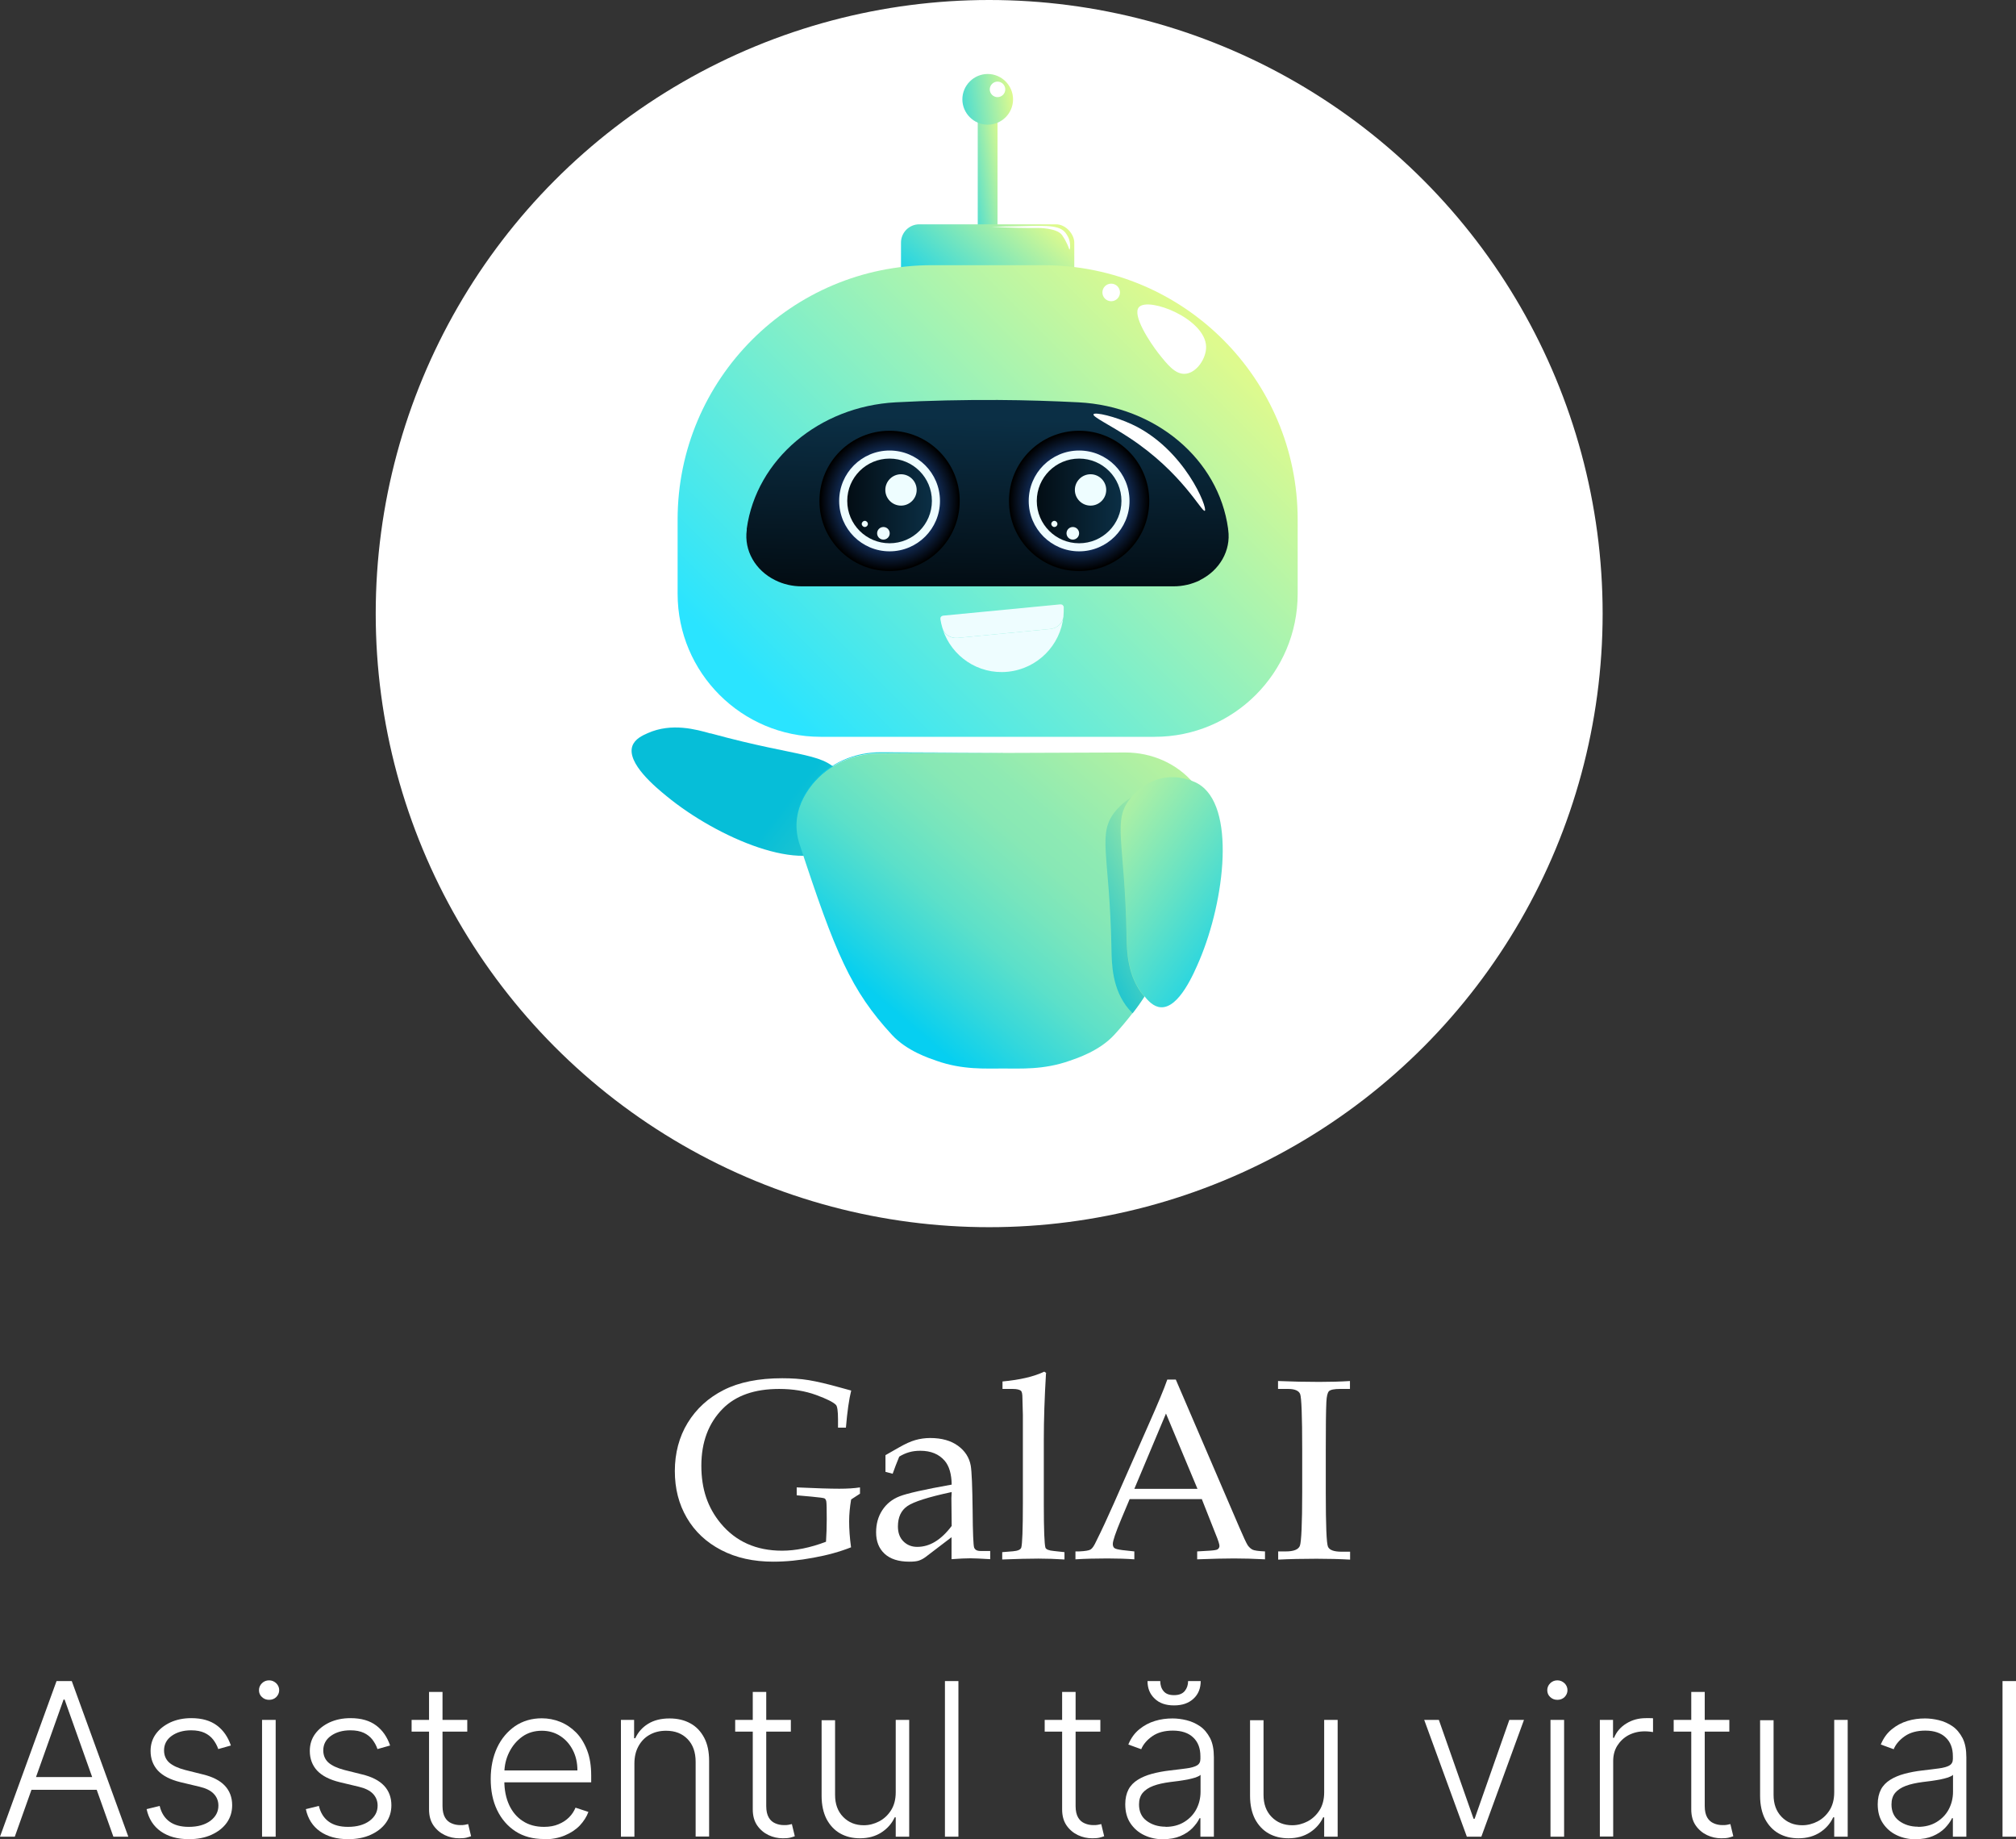 <?xml version="1.0" encoding="UTF-8"?>
<svg xmlns="http://www.w3.org/2000/svg" xmlns:xlink="http://www.w3.org/1999/xlink" viewBox="0 0 137.63 125.54">
  <rect x="0" y="0" width="137.63" height="125.54" fill="#333333" stroke="none"/>
  <defs>
    <style>
      .cls-1 {
        fill: url(#_Áåçûìÿííûé_ãðàäèåíò_49);
      }

      .cls-2 {
        fill: url(#_Áåçûìÿííûé_ãðàäèåíò_12-3);
      }

      .cls-3 {
        fill: #fff;
      }

      .cls-4 {
        fill: url(#_Áåçûìÿííûé_ãðàäèåíò_18);
      }

      .cls-4, .cls-5 {
        mix-blend-mode: screen;
      }

      .cls-6 {
        fill: url(#_Áåçûìÿííûé_ãðàäèåíò_6-3);
      }

      .cls-7 {
        fill: url(#_Áåçûìÿííûé_ãðàäèåíò_37);
      }

      .cls-8 {
        fill: #eefdff;
      }

      .cls-9 {
        fill: url(#_Áåçûìÿííûé_ãðàäèåíò_38);
      }

      .cls-10 {
        fill: url(#_Áåçûìÿííûé_ãðàäèåíò_12);
      }

      .cls-11 {
        isolation: isolate;
      }

      .cls-12 {
        fill: url(#_Áåçûìÿííûé_ãðàäèåíò_12-2);
      }

      .cls-5 {
        fill: url(#_Áåçûìÿííûé_ãðàäèåíò_18-2);
      }

      .cls-13 {
        fill: url(#_Áåçûìÿííûé_ãðàäèåíò_6-2);
      }

      .cls-14 {
        fill: url(#_Áåçûìÿííûé_ãðàäèåíò_37-2);
      }

      .cls-15 {
        fill: url(#_Áåçûìÿííûé_ãðàäèåíò_6);
      }

      .cls-16 {
        fill: url(#_Áåçûìÿííûé_ãðàäèåíò_6-4);
      }

      .cls-17 {
        fill: url(#linear-gradient);
      }
    </style>
    <linearGradient id="_Áåçûìÿííûé_ãðàäèåíò_37" data-name="Áåçûìÿííûé ãðàäèåíò 37" x1="-4559.66" y1="-5563.65" x2="-4537.89" y2="-5585.98" gradientTransform="translate(-4967.18 5206.44) rotate(83.59)" gradientUnits="userSpaceOnUse">
      <stop offset=".04" stop-color="#06bed8"/>
      <stop offset="1" stop-color="#defa8e"/>
    </linearGradient>
    <linearGradient id="_Áåçûìÿííûé_ãðàäèåíò_6" data-name="Áåçûìÿííûé ãðàäèåíò 6" x1="64.67" y1="12.21" x2="68.73" y2="11.61" gradientUnits="userSpaceOnUse">
      <stop offset=".04" stop-color="#06cff1"/>
      <stop offset="1" stop-color="#defa8e"/>
    </linearGradient>
    <linearGradient id="_Áåçûìÿííûé_ãðàäèåíò_6-2" data-name="Áåçûìÿííûé ãðàäèåíò 6" x1="63.64" y1="22.5" x2="70.83" y2="14.38" xlink:href="#_Áåçûìÿííûé_ãðàäèåíò_6"/>
    <linearGradient id="linear-gradient" x1="53.22" y1="50.64" x2="81.73" y2="22.13" gradientUnits="userSpaceOnUse">
      <stop offset=".04" stop-color="#2ae4ff"/>
      <stop offset="1" stop-color="#defa8e"/>
    </linearGradient>
    <linearGradient id="_Áåçûìÿííûé_ãðàäèåíò_12" data-name="Áåçûìÿííûé ãðàäèåíò 12" x1="67.35" y1="39.97" x2="67.61" y2="28.57" gradientUnits="userSpaceOnUse">
      <stop offset="0" stop-color="#030d14"/>
      <stop offset="1" stop-color="#0b2f45"/>
    </linearGradient>
    <radialGradient id="_Áåçûìÿííûé_ãðàäèåíò_18" data-name="Áåçûìÿííûé ãðàäèåíò 18" cx="60.73" cy="34.19" fx="60.73" fy="34.19" r="4.74" gradientUnits="userSpaceOnUse">
      <stop offset=".13" stop-color="#3280fc"/>
      <stop offset="1" stop-color="#000"/>
    </radialGradient>
    <linearGradient id="_Áåçûìÿííûé_ãðàäèåíò_12-2" data-name="Áåçûìÿííûé ãðàäèåíò 12" x1="57.85" y1="34.19" x2="63.62" y2="34.19" xlink:href="#_Áåçûìÿííûé_ãðàäèåíò_12"/>
    <radialGradient id="_Áåçûìÿííûé_ãðàäèåíò_18-2" data-name="Áåçûìÿííûé ãðàäèåíò 18" cx="73.67" fx="73.67" r="4.74" xlink:href="#_Áåçûìÿííûé_ãðàäèåíò_18"/>
    <linearGradient id="_Áåçûìÿííûé_ãðàäèåíò_12-3" data-name="Áåçûìÿííûé ãðàäèåíò 12" x1="70.78" y1="34.19" x2="76.56" y2="34.19" xlink:href="#_Áåçûìÿííûé_ãðàäèåíò_12"/>
    <linearGradient id="_Áåçûìÿííûé_ãðàäèåíò_6-3" data-name="Áåçûìÿííûé ãðàäèåíò 6" x1="63.78" y1="7.31" x2="69.15" y2="6.53" xlink:href="#_Áåçûìÿííûé_ãðàäèåíò_6"/>
    <linearGradient id="_Áåçûìÿííûé_ãðàäèåíò_49" data-name="Áåçûìÿííûé ãðàäèåíò 49" x1="59.46" y1="69.45" x2="81.33" y2="43.91" gradientUnits="userSpaceOnUse">
      <stop offset=".04" stop-color="#06cff1"/>
      <stop offset=".04" stop-color="#06cff0"/>
      <stop offset=".16" stop-color="#36d8da"/>
      <stop offset=".27" stop-color="#5ce0c9"/>
      <stop offset=".38" stop-color="#77e5bd"/>
      <stop offset=".47" stop-color="#88e8b5"/>
      <stop offset=".54" stop-color="#8eeab3"/>
      <stop offset=".8" stop-color="#b9f29e"/>
      <stop offset="1" stop-color="#defa8e"/>
    </linearGradient>
    <linearGradient id="_Áåçûìÿííûé_ãðàäèåíò_6-4" data-name="Áåçûìÿííûé ãðàäèåíò 6" x1="58.3" y1="56.72" x2="71.45" y2="41.36" xlink:href="#_Áåçûìÿííûé_ãðàäèåíò_6"/>
    <linearGradient id="_Áåçûìÿííûé_ãðàäèåíò_38" data-name="Áåçûìÿííûé ãðàäèåíò 38" x1="-10510.98" y1="-723.73" x2="-10492.99" y2="-733.11" gradientTransform="translate(-10413.52 -800.78) rotate(-171.34) scale(1 -1)" gradientUnits="userSpaceOnUse">
      <stop offset=".04" stop-color="#06cff1"/>
      <stop offset=".07" stop-color="#0fd0ec"/>
      <stop offset=".42" stop-color="#66e2c4"/>
      <stop offset=".69" stop-color="#a7efa7"/>
      <stop offset=".9" stop-color="#cef694"/>
      <stop offset="1" stop-color="#defa8e"/>
    </linearGradient>
    <linearGradient id="_Áåçûìÿííûé_ãðàäèåíò_37-2" data-name="Áåçûìÿííûé ãðàäèåíò 37" x1="72.13" y1="64.48" x2="83.73" y2="58.43" gradientTransform="matrix(1,0,0,1,0,0)" xlink:href="#_Áåçûìÿííûé_ãðàäèåíò_37"/>
  </defs>
  <g class="cls-11">
    <g id="Layer_2" data-name="Layer 2">
      <g id="Layer_1-2" data-name="Layer 1">
        <g>
          <g>
            <circle class="cls-3" cx="67.53" cy="41.88" r="41.88"/>
            <g>
              <path class="cls-7" d="M48.5,50.05c6.35,1.74,7.85,1.25,8.98,2.95.13.2.79,1.19.66,2.48-.11,1.02-.67,1.81-1.03,2.16-2.18,2.11-8.16-.47-11.59-3.29-.75-.61-2.75-2.26-2.35-3.43.17-.48.68-.72,1.05-.88,1.63-.73,3.32-.25,4.28.02Z"/>
              <rect class="cls-15" x="66.75" y="7.37" width="1.35" height="8.87"/>
              <rect class="cls-13" x="61.51" y="15.31" width="11.83" height="5.83" rx="1.25" ry="1.25"/>
              <path class="cls-17" d="M63.63,18.1h7.6c9.58,0,17.36,7.78,17.36,17.36v5.07c0,5.38-4.37,9.76-9.76,9.76h-22.81c-5.38,0-9.76-4.37-9.76-9.76v-5.07c0-9.58,7.78-17.36,17.36-17.36Z"/>
              <path class="cls-10" d="M81.93,39.6h0c-.55.27-1.17.42-1.81.42h-25.39c-.63,0-1.25-.14-1.81-.42h0c-1.36-.67-2.13-2.03-1.94-3.42v-.1c.66-4.72,4.94-8.34,10.17-8.62,2.22-.12,4.54-.17,6.97-.16,1.9.01,3.74.07,5.51.16,5.26.27,9.56,3.88,10.21,8.62,0,.03,0,.07.01.1.19,1.39-.58,2.75-1.94,3.42Z"/>
              <g>
                <circle class="cls-4" cx="60.73" cy="34.19" r="4.79"/>
                <circle class="cls-8" cx="60.73" cy="34.19" r="3.44"/>
                <circle class="cls-12" cx="60.73" cy="34.19" r="2.89"/>
                <path class="cls-8" d="M62.58,33.44c0,.59-.48,1.07-1.07,1.07s-1.07-.48-1.07-1.07.48-1.07,1.07-1.07,1.07.48,1.07,1.07Z"/>
                <circle class="cls-8" cx="60.31" cy="36.4" r=".43"/>
                <path class="cls-8" d="M59.25,35.76c0,.12-.1.21-.21.21s-.21-.1-.21-.21.1-.21.21-.21.21.1.21.21Z"/>
              </g>
              <g>
                <circle class="cls-5" cx="73.67" cy="34.19" r="4.79"/>
                <circle class="cls-8" cx="73.67" cy="34.19" r="3.44"/>
                <circle class="cls-2" cx="73.67" cy="34.19" r="2.89"/>
                <path class="cls-8" d="M75.52,33.44c0,.59-.48,1.07-1.07,1.07s-1.07-.48-1.07-1.07.48-1.07,1.07-1.07,1.07.48,1.07,1.07Z"/>
                <circle class="cls-8" cx="73.24" cy="36.4" r=".43"/>
                <path class="cls-8" d="M72.19,35.76c0,.12-.1.21-.21.21s-.21-.1-.21-.21.1-.21.21-.21.21.1.21.21Z"/>
              </g>
              <path class="cls-6" d="M69.16,6.78c0,.96-.78,1.73-1.73,1.73s-1.73-.78-1.73-1.73.78-1.73,1.73-1.73,1.73.78,1.73,1.73Z"/>
              <path class="cls-3" d="M68.63,6.1c0,.29-.24.53-.53.53s-.53-.24-.53-.53.24-.53.53-.53.53.24.53.53Z"/>
              <path class="cls-3" d="M82.34,23.65c.02.81-.64,1.78-1.39,1.86-.71.08-1.27-.65-1.86-1.39-.58-.74-1.83-2.63-1.33-3.16.66-.71,4.53.79,4.58,2.7Z"/>
              <circle class="cls-3" cx="75.86" cy="19.96" r=".6"/>
              <path class="cls-3" d="M82.25,34.86c-.19.14-1.54-2.61-5.15-4.98-1.27-.84-2.52-1.43-2.45-1.6.08-.18,1.49.15,2.62.68,3.6,1.67,5.21,5.75,4.98,5.91Z"/>
              <path class="cls-3" d="M73,17.03s-.07-.25-.28-.64c0,0-.1-.18-.21-.34-.36-.5-1.59-.49-1.69-.49-1.92.02-3.15-.1-3.15-.09,0,0,.9,0,1.56-.02,1.86-.04,2.96-.14,3.44.36.2.21.3.48.3.48.13.36.09.74.04.74Z"/>
              <path class="cls-8" d="M72.6,42.07c-.05.46-.43.81-.89.86l-6.34.61c-.46.04-.9-.23-1.03-.67-.06-.2-.11-.4-.14-.61,0-.06,0-.12.04-.16.04-.05.09-.07.15-.08l8-.77c.06,0,.11.01.16.05.04.04.07.09.07.15,0,.21,0,.42-.02.62Z"/>
              <path class="cls-8" d="M72.6,42.07c-.2,1.97-1.77,3.58-3.81,3.78-2.01.2-3.83-1.05-4.43-2.9.16.4.58.64,1.01.59l6.35-.61c.46-.05.84-.4.89-.86Z"/>
              <path class="cls-1" d="M82.59,56.32c0,.06,0,.11,0,.17-.02.53-.14.93-.21,1.11-1.75,5.33-2.79,8.15-4.26,10.42-.25.39-.52.77-.81,1.14-.38.49-.79.98-1.24,1.47-1.01,1.1-2.55,1.6-3.04,1.77-1.81.64-3.4.52-4.46.53h-.18c-1.06-.01-2.66.11-4.46-.53-.49-.17-2.03-.67-3.04-1.77-2.79-3.03-3.86-5.55-6.31-13.03-.06-.17-.17-.54-.2-1.04,0-.14-.01-.29,0-.43.05-.89.42-1.77,1.06-2.57,1.1-1.37,2.81-2.13,4.57-2.13l8.49-.04,8.33-.03c1.8,0,3.54.75,4.69,2.14.55.67.9,1.4,1.03,2.15.02.11.03.22.04.32.01.12.02.24.02.36Z"/>
              <path class="cls-16" d="M68.48,51.38l-8.49.04c-1.76,0-3.46.76-4.57,2.13-.64.8-1.01,1.68-1.06,2.57.04-.92.42-1.82,1.09-2.64,1.14-1.39,2.89-2.15,4.69-2.14l8.33.03Z"/>
              <path class="cls-9" d="M76.92,63.88c-.12-6.58-1.01-7.88.3-9.45.15-.18.92-1.1,2.19-1.33,1.01-.19,1.93.14,2.36.38,2.63,1.49,1.85,7.96.12,12.05-.38.89-1.39,3.28-2.63,3.22-.51-.02-.88-.45-1.14-.76-1.16-1.36-1.17-3.12-1.19-4.11Z"/>
              <path class="cls-14" d="M78.13,68.02c-.25.39-.52.77-.81,1.14-.09-.09-.17-.19-.25-.27-1.16-1.36-1.17-3.12-1.19-4.11-.12-6.58-1.02-7.88.3-9.45.1-.12.45-.53,1.02-.88-1.3,1.56-.41,2.87-.29,9.44.02.99.03,2.75,1.19,4.11,0,0,.02.02.02.03Z"/>
            </g>
          </g>
          <g>
            <path class="cls-3" d="M58.1,102.38c-.08.48-.13.97-.13,1.46,0,.52.04,1.12.13,1.77-.76.3-1.62.54-2.57.71-.96.18-1.87.27-2.74.27-1.35,0-2.53-.26-3.55-.79s-1.8-1.26-2.35-2.2c-.55-.94-.82-2-.82-3.2s.29-2.33.88-3.29c.59-.96,1.41-1.71,2.46-2.24,1.05-.53,2.38-.8,3.99-.8.66,0,1.26.04,1.81.13.55.09,1.28.26,2.17.51l.73.2c-.15.6-.27,1.45-.36,2.53h-.54v-.57c0-.56-.05-.89-.14-.98-.17-.18-.62-.41-1.36-.68-.74-.27-1.58-.41-2.52-.41-1.68,0-2.96.45-3.85,1.35-.97.98-1.46,2.28-1.46,3.89s.44,2.86,1.31,3.92c1.03,1.25,2.43,1.88,4.2,1.88.92,0,1.92-.2,3-.61.03-.48.05-.99.05-1.54,0-.7-.01-1.11-.03-1.21-.02-.11-.06-.17-.12-.21-.06-.03-.36-.07-.89-.12l-1.01-.09v-.54c1.31.06,2.28.09,2.91.09.55,0,1.02-.03,1.41-.09v.43l-.6.39Z"/>
            <path class="cls-3" d="M60.45,100.48v-.57s0-.59,0-.59l.93-.53c.42-.24.79-.41,1.11-.5.32-.09.66-.14,1.01-.14.79,0,1.42.18,1.9.53.48.35.77.8.87,1.35.07.41.11,1.43.13,3.05.01,1.53.05,2.38.1,2.54.06.16.2.24.43.24h.67v.56c-.65-.04-1.1-.06-1.36-.06-.32,0-.75.02-1.28.06v-.76c0-.25,0-.49,0-.74l-1.77,1.35c-.16.12-.32.2-.47.25-.15.05-.37.07-.64.07-.74,0-1.3-.18-1.69-.54-.39-.36-.58-.85-.58-1.46,0-.58.14-1.08.42-1.51.28-.43.67-.75,1.18-.95s1.7-.47,3.56-.8c-.01-.72-.17-1.27-.48-1.63-.39-.45-.94-.68-1.66-.68-.27,0-.53.03-.77.1-.24.07-.46.17-.67.3-.17.41-.32.8-.45,1.17l-.48-.13ZM64.96,101.84c-1.59.34-2.59.66-3.02.96s-.64.76-.64,1.39c0,.42.12.76.37,1.01.25.25.56.38.95.38.43,0,.84-.12,1.23-.36.39-.24.76-.59,1.12-1.07l-.02-1.9.02-.42Z"/>
            <path class="cls-3" d="M71.41,93.72c-.1,1.67-.15,3.18-.15,4.54v4.4c0,1.75.04,2.74.11,2.97.04.12.23.2.57.23l.73.08v.5c-.62-.04-1.22-.06-1.78-.06-.63,0-1.45.02-2.47.06v-.5l.74-.06c.33-.03.51-.11.56-.25.07-.22.11-1.24.11-3.04v-6.02s-.03-1.12-.03-1.12c0-.28-.03-.45-.09-.51-.09-.09-.28-.14-.57-.14h-.7v-.51c1.19-.11,2.14-.33,2.85-.67l.15.1Z"/>
            <path class="cls-3" d="M82.07,102.32h-4.95l-.58,1.38c-.38.91-.57,1.47-.57,1.68,0,.13.04.23.11.28.07.06.25.1.54.14l.82.09v.54c-.55-.04-1.16-.06-1.85-.06-.82,0-1.54.02-2.17.06v-.54h.26c.4-.02.66-.06.77-.13.12-.07.24-.25.37-.53.41-.82.82-1.71,1.24-2.66l2.35-5.33c.63-1.42,1.06-2.44,1.28-3.08h.58l4.33,10.07c.29.68.49,1.1.58,1.24.1.14.21.24.33.3.12.06.41.1.85.12v.54c-.74-.04-1.45-.06-2.12-.06-.63,0-1.46.02-2.51.06v-.54l.85-.05c.3-.02.48-.05.54-.09.09-.06.13-.14.13-.24,0-.1-.08-.37-.26-.8l-.94-2.38ZM77.44,101.62h4.31l-2.15-5.14-2.16,5.14Z"/>
            <path class="cls-3" d="M87.25,105.89h.54c.53,0,.85-.13.95-.38s.16-1.49.16-3.69v-2.9c0-2.28-.05-3.54-.14-3.77-.09-.23-.37-.35-.82-.35h-.69v-.54c.95.04,1.89.06,2.81.06.77,0,1.47-.02,2.1-.06v.54h-.66c-.41,0-.66.05-.77.15-.1.1-.16.34-.18.74-.03.61-.04,1.7-.04,3.26v2.95c0,2.22.05,3.44.15,3.67s.41.34.94.34h.57v.54c-.7-.04-1.47-.06-2.3-.06-.97,0-1.84.02-2.61.06v-.54Z"/>
          </g>
          <g>
            <path class="cls-3" d="M1.02,125.36H0l3.86-10.62h1.04l3.86,10.62h-1.02l-3.33-9.36h-.07l-3.33,9.36ZM1.75,121.29h5.27v.87H1.75v-.87Z"/>
            <path class="cls-3" d="M15.75,119.14l-.85.24c-.08-.24-.2-.45-.35-.65-.15-.19-.35-.35-.59-.46-.24-.11-.54-.17-.91-.17-.54,0-.98.13-1.33.38s-.52.59-.52.99c0,.34.12.62.35.83.24.21.6.38,1.1.51l1.2.3c.67.16,1.17.42,1.5.77.33.35.5.8.5,1.33,0,.45-.12.85-.37,1.2-.25.35-.6.62-1.04.82-.44.2-.96.3-1.54.3-.78,0-1.42-.18-1.92-.53s-.83-.86-.97-1.52l.89-.22c.11.47.34.83.67,1.07.33.24.77.36,1.32.36.61,0,1.1-.14,1.47-.41.37-.28.55-.62.55-1.04,0-.32-.11-.59-.32-.81-.21-.22-.54-.38-.97-.48l-1.3-.31c-.69-.17-1.2-.43-1.54-.79-.33-.36-.5-.81-.5-1.34,0-.44.12-.83.36-1.16.24-.33.57-.59.99-.79.42-.19.89-.29,1.43-.29.73,0,1.31.17,1.75.5s.75.78.95,1.36Z"/>
            <path class="cls-3" d="M18.37,116.02c-.19,0-.35-.06-.49-.19s-.2-.29-.2-.47.07-.34.2-.47c.13-.13.3-.2.49-.2s.35.07.49.2c.13.13.2.29.2.47s-.07.34-.2.47-.3.19-.49.19ZM17.89,125.36v-7.97h.93v7.97h-.93Z"/>
            <path class="cls-3" d="M26.62,119.14l-.85.24c-.08-.24-.2-.45-.35-.65-.15-.19-.35-.35-.59-.46-.24-.11-.54-.17-.91-.17-.54,0-.98.13-1.33.38s-.52.59-.52.99c0,.34.12.62.35.83.24.21.6.38,1.1.51l1.2.3c.67.16,1.17.42,1.5.77.33.35.5.8.5,1.33,0,.45-.12.85-.37,1.2-.25.35-.6.62-1.04.82-.44.2-.96.3-1.54.3-.78,0-1.42-.18-1.92-.53s-.83-.86-.97-1.52l.89-.22c.11.47.34.83.67,1.07.33.24.77.36,1.32.36.61,0,1.1-.14,1.47-.41.37-.28.55-.62.55-1.04,0-.32-.11-.59-.32-.81-.21-.22-.54-.38-.97-.48l-1.3-.31c-.69-.17-1.2-.43-1.54-.79-.33-.36-.5-.81-.5-1.34,0-.44.12-.83.36-1.16.24-.33.57-.59.99-.79.42-.19.89-.29,1.43-.29.73,0,1.31.17,1.75.5s.75.78.95,1.36Z"/>
            <path class="cls-3" d="M31.9,117.39v.8h-3.8v-.8h3.8ZM29.28,115.48h.93v7.79c0,.33.06.59.17.78.11.19.26.32.45.4.18.08.38.12.59.12.12,0,.22,0,.31-.02.09-.02.16-.03.23-.05l.2.83c-.09.03-.2.07-.33.1-.13.03-.29.04-.49.04-.34,0-.66-.07-.98-.22-.31-.15-.57-.37-.77-.66-.2-.29-.3-.66-.3-1.09v-8.01Z"/>
            <path class="cls-3" d="M37.13,125.52c-.74,0-1.39-.17-1.93-.52-.54-.35-.96-.83-1.26-1.45-.3-.62-.44-1.33-.44-2.13s.15-1.52.44-2.14c.29-.62.71-1.11,1.23-1.47.52-.35,1.13-.53,1.82-.53.43,0,.85.08,1.25.24.4.16.76.4,1.08.72.32.32.57.73.76,1.22s.28,1.07.28,1.73v.46h-6.22v-.81h5.28c0-.51-.1-.97-.31-1.38-.21-.41-.49-.73-.86-.97-.37-.24-.79-.36-1.26-.36-.5,0-.95.13-1.33.4-.38.27-.68.63-.9,1.07-.22.44-.33.93-.33,1.45v.49c0,.63.11,1.18.33,1.66.22.47.53.84.94,1.1.4.26.88.39,1.44.39.38,0,.71-.06.99-.18.29-.12.53-.28.72-.47.2-.2.34-.42.44-.66l.88.29c-.12.33-.32.64-.59.93-.27.28-.62.51-1.03.68-.41.17-.88.26-1.41.26Z"/>
            <path class="cls-3" d="M43.31,120.38v4.98h-.92v-7.97h.9v1.25h.08c.19-.41.48-.74.87-.98.4-.25.89-.37,1.47-.37.54,0,1.01.11,1.41.33.41.22.72.55.95.98s.34.96.34,1.59v5.16h-.92v-5.1c0-.65-.18-1.17-.55-1.55-.37-.38-.85-.57-1.47-.57-.42,0-.79.09-1.11.27-.33.18-.58.44-.77.78s-.28.74-.28,1.2Z"/>
            <path class="cls-3" d="M53.99,117.39v.8h-3.8v-.8h3.8ZM51.38,115.48h.93v7.79c0,.33.06.59.17.78.11.19.26.32.45.4.18.08.38.12.59.12.12,0,.22,0,.31-.02.09-.02.16-.03.23-.05l.2.83c-.09.03-.2.07-.33.1-.13.03-.29.04-.49.04-.34,0-.66-.07-.98-.22-.31-.15-.57-.37-.77-.66-.2-.29-.3-.66-.3-1.09v-8.01Z"/>
            <path class="cls-3" d="M61.15,122.31v-4.92h.92v7.97h-.92v-1.32h-.07c-.19.41-.48.75-.89,1.02s-.9.41-1.48.41c-.51,0-.96-.11-1.35-.33-.39-.22-.7-.55-.93-.98-.22-.43-.34-.96-.34-1.59v-5.16h.92v5.1c0,.62.18,1.12.55,1.5.37.38.84.57,1.41.57.36,0,.71-.09,1.04-.26s.61-.43.82-.76c.21-.33.32-.74.32-1.23Z"/>
            <path class="cls-3" d="M65.43,114.74v10.62h-.92v-10.62h.92Z"/>
            <path class="cls-3" d="M75.12,117.39v.8h-3.8v-.8h3.8ZM72.5,115.48h.93v7.79c0,.33.06.59.17.78.11.19.26.32.45.4.18.08.38.12.59.12.12,0,.22,0,.31-.02.09-.02.16-.03.23-.05l.2.83c-.09.03-.2.07-.33.1-.13.03-.29.04-.49.04-.34,0-.66-.07-.98-.22-.31-.15-.57-.37-.77-.66-.2-.29-.3-.66-.3-1.09v-8.01Z"/>
            <path class="cls-3" d="M79.44,125.54c-.48,0-.92-.09-1.32-.28-.4-.19-.71-.46-.95-.82-.24-.36-.35-.79-.35-1.3,0-.39.08-.73.22-1s.36-.49.63-.66c.27-.17.6-.31.97-.41.37-.1.79-.18,1.23-.23.45-.05.82-.1,1.13-.14.31-.04.55-.11.71-.2.16-.09.24-.24.24-.44v-.19c0-.54-.16-.97-.49-1.28-.32-.31-.79-.47-1.39-.47-.57,0-1.04.13-1.4.38-.36.25-.62.55-.76.89l-.88-.32c.18-.44.43-.78.75-1.04.32-.26.67-.45,1.07-.57.39-.12.79-.17,1.2-.17.3,0,.62.04.95.12.33.08.64.22.92.41s.51.47.69.81c.18.35.26.79.26,1.32v5.41h-.92v-1.26h-.06c-.11.24-.28.46-.49.68-.22.22-.49.4-.82.54-.33.14-.71.21-1.16.21ZM79.56,124.69c.49,0,.92-.11,1.28-.33.36-.22.64-.51.83-.87s.29-.76.29-1.2v-1.15c-.07.07-.18.12-.34.18-.16.05-.35.1-.55.14-.21.04-.42.07-.62.1-.21.03-.39.05-.56.07-.45.06-.83.14-1.15.26-.32.12-.56.28-.73.48-.17.21-.25.47-.25.79,0,.48.17.86.52,1.12s.78.4,1.3.4ZM81.1,114.74h.87c0,.49-.16.9-.49,1.2-.33.31-.77.46-1.33.46s-1-.15-1.32-.46c-.33-.31-.49-.71-.49-1.2h.87c0,.27.07.5.22.68.15.19.39.28.72.28s.57-.09.73-.28c.15-.18.23-.41.23-.68Z"/>
            <path class="cls-3" d="M90.4,122.31v-4.92h.92v7.97h-.92v-1.32h-.07c-.19.41-.48.75-.89,1.02s-.9.41-1.48.41c-.51,0-.96-.11-1.35-.33-.39-.22-.7-.55-.93-.98-.22-.43-.34-.96-.34-1.59v-5.16h.92v5.1c0,.62.18,1.12.55,1.5.37.38.84.57,1.41.57.36,0,.71-.09,1.04-.26s.61-.43.82-.76c.21-.33.32-.74.32-1.23Z"/>
            <path class="cls-3" d="M104.04,117.39l-2.91,7.97h-.99l-2.91-7.97h1l2.37,6.75h.07l2.37-6.75h1Z"/>
            <path class="cls-3" d="M106.32,116.02c-.19,0-.35-.06-.49-.19s-.2-.29-.2-.47.07-.34.2-.47c.13-.13.3-.2.49-.2s.35.07.49.2c.13.13.2.29.2.47s-.07.34-.2.47-.3.19-.49.19ZM105.85,125.36v-7.97h.93v7.97h-.93Z"/>
            <path class="cls-3" d="M109.22,125.36v-7.97h.9v1.22h.07c.16-.4.44-.73.83-.97.4-.25.84-.37,1.35-.37.08,0,.16,0,.25,0,.09,0,.17,0,.23.01v.94s-.11-.02-.22-.03c-.1-.01-.22-.02-.34-.02-.42,0-.78.09-1.11.26-.32.17-.58.42-.77.72s-.28.66-.28,1.05v5.15h-.92Z"/>
            <path class="cls-3" d="M118.06,117.39v.8h-3.8v-.8h3.8ZM115.45,115.48h.93v7.79c0,.33.06.59.17.78.11.19.26.32.45.4.18.08.38.12.59.12.12,0,.22,0,.31-.02.09-.02.16-.03.23-.05l.2.83c-.09.03-.2.07-.33.1-.13.03-.29.04-.49.04-.34,0-.66-.07-.98-.22-.31-.15-.57-.37-.77-.66-.2-.29-.3-.66-.3-1.09v-8.01Z"/>
            <path class="cls-3" d="M125.22,122.31v-4.92h.92v7.97h-.92v-1.32h-.07c-.19.41-.48.75-.89,1.02s-.9.41-1.48.41c-.51,0-.96-.11-1.35-.33-.39-.22-.7-.55-.93-.98-.22-.43-.34-.96-.34-1.59v-5.16h.92v5.1c0,.62.18,1.12.55,1.5.37.38.84.57,1.41.57.36,0,.71-.09,1.04-.26s.61-.43.82-.76c.21-.33.32-.74.32-1.23Z"/>
            <path class="cls-3" d="M130.81,125.54c-.48,0-.92-.09-1.32-.28-.4-.19-.71-.46-.95-.82-.24-.36-.35-.79-.35-1.3,0-.39.08-.73.22-1s.36-.49.63-.66c.27-.17.6-.31.97-.41.37-.1.79-.18,1.23-.23.45-.05.82-.1,1.13-.14.31-.04.55-.11.71-.2.16-.09.24-.24.24-.44v-.19c0-.54-.16-.97-.49-1.28-.32-.31-.79-.47-1.39-.47-.57,0-1.04.13-1.4.38-.36.25-.62.55-.76.89l-.88-.32c.18-.44.43-.78.75-1.04.32-.26.67-.45,1.07-.57.39-.12.79-.17,1.2-.17.3,0,.62.04.95.12.33.08.64.22.92.41s.51.47.69.81c.18.35.26.79.26,1.32v5.41h-.92v-1.26h-.06c-.11.24-.28.46-.49.68-.22.22-.49.4-.82.54-.33.14-.71.21-1.16.21ZM130.93,124.69c.49,0,.92-.11,1.28-.33.36-.22.64-.51.83-.87s.29-.76.29-1.2v-1.15c-.07.07-.18.12-.34.18-.16.05-.35.1-.55.14-.21.04-.42.07-.62.1-.21.03-.39.05-.56.07-.45.06-.83.14-1.15.26-.32.12-.56.28-.73.48-.17.21-.25.47-.25.79,0,.48.17.86.52,1.12s.78.4,1.3.4Z"/>
            <path class="cls-3" d="M137.63,114.74v10.62h-.92v-10.62h.92Z"/>
          </g>
        </g>
      </g>
    </g>
  </g>
</svg>